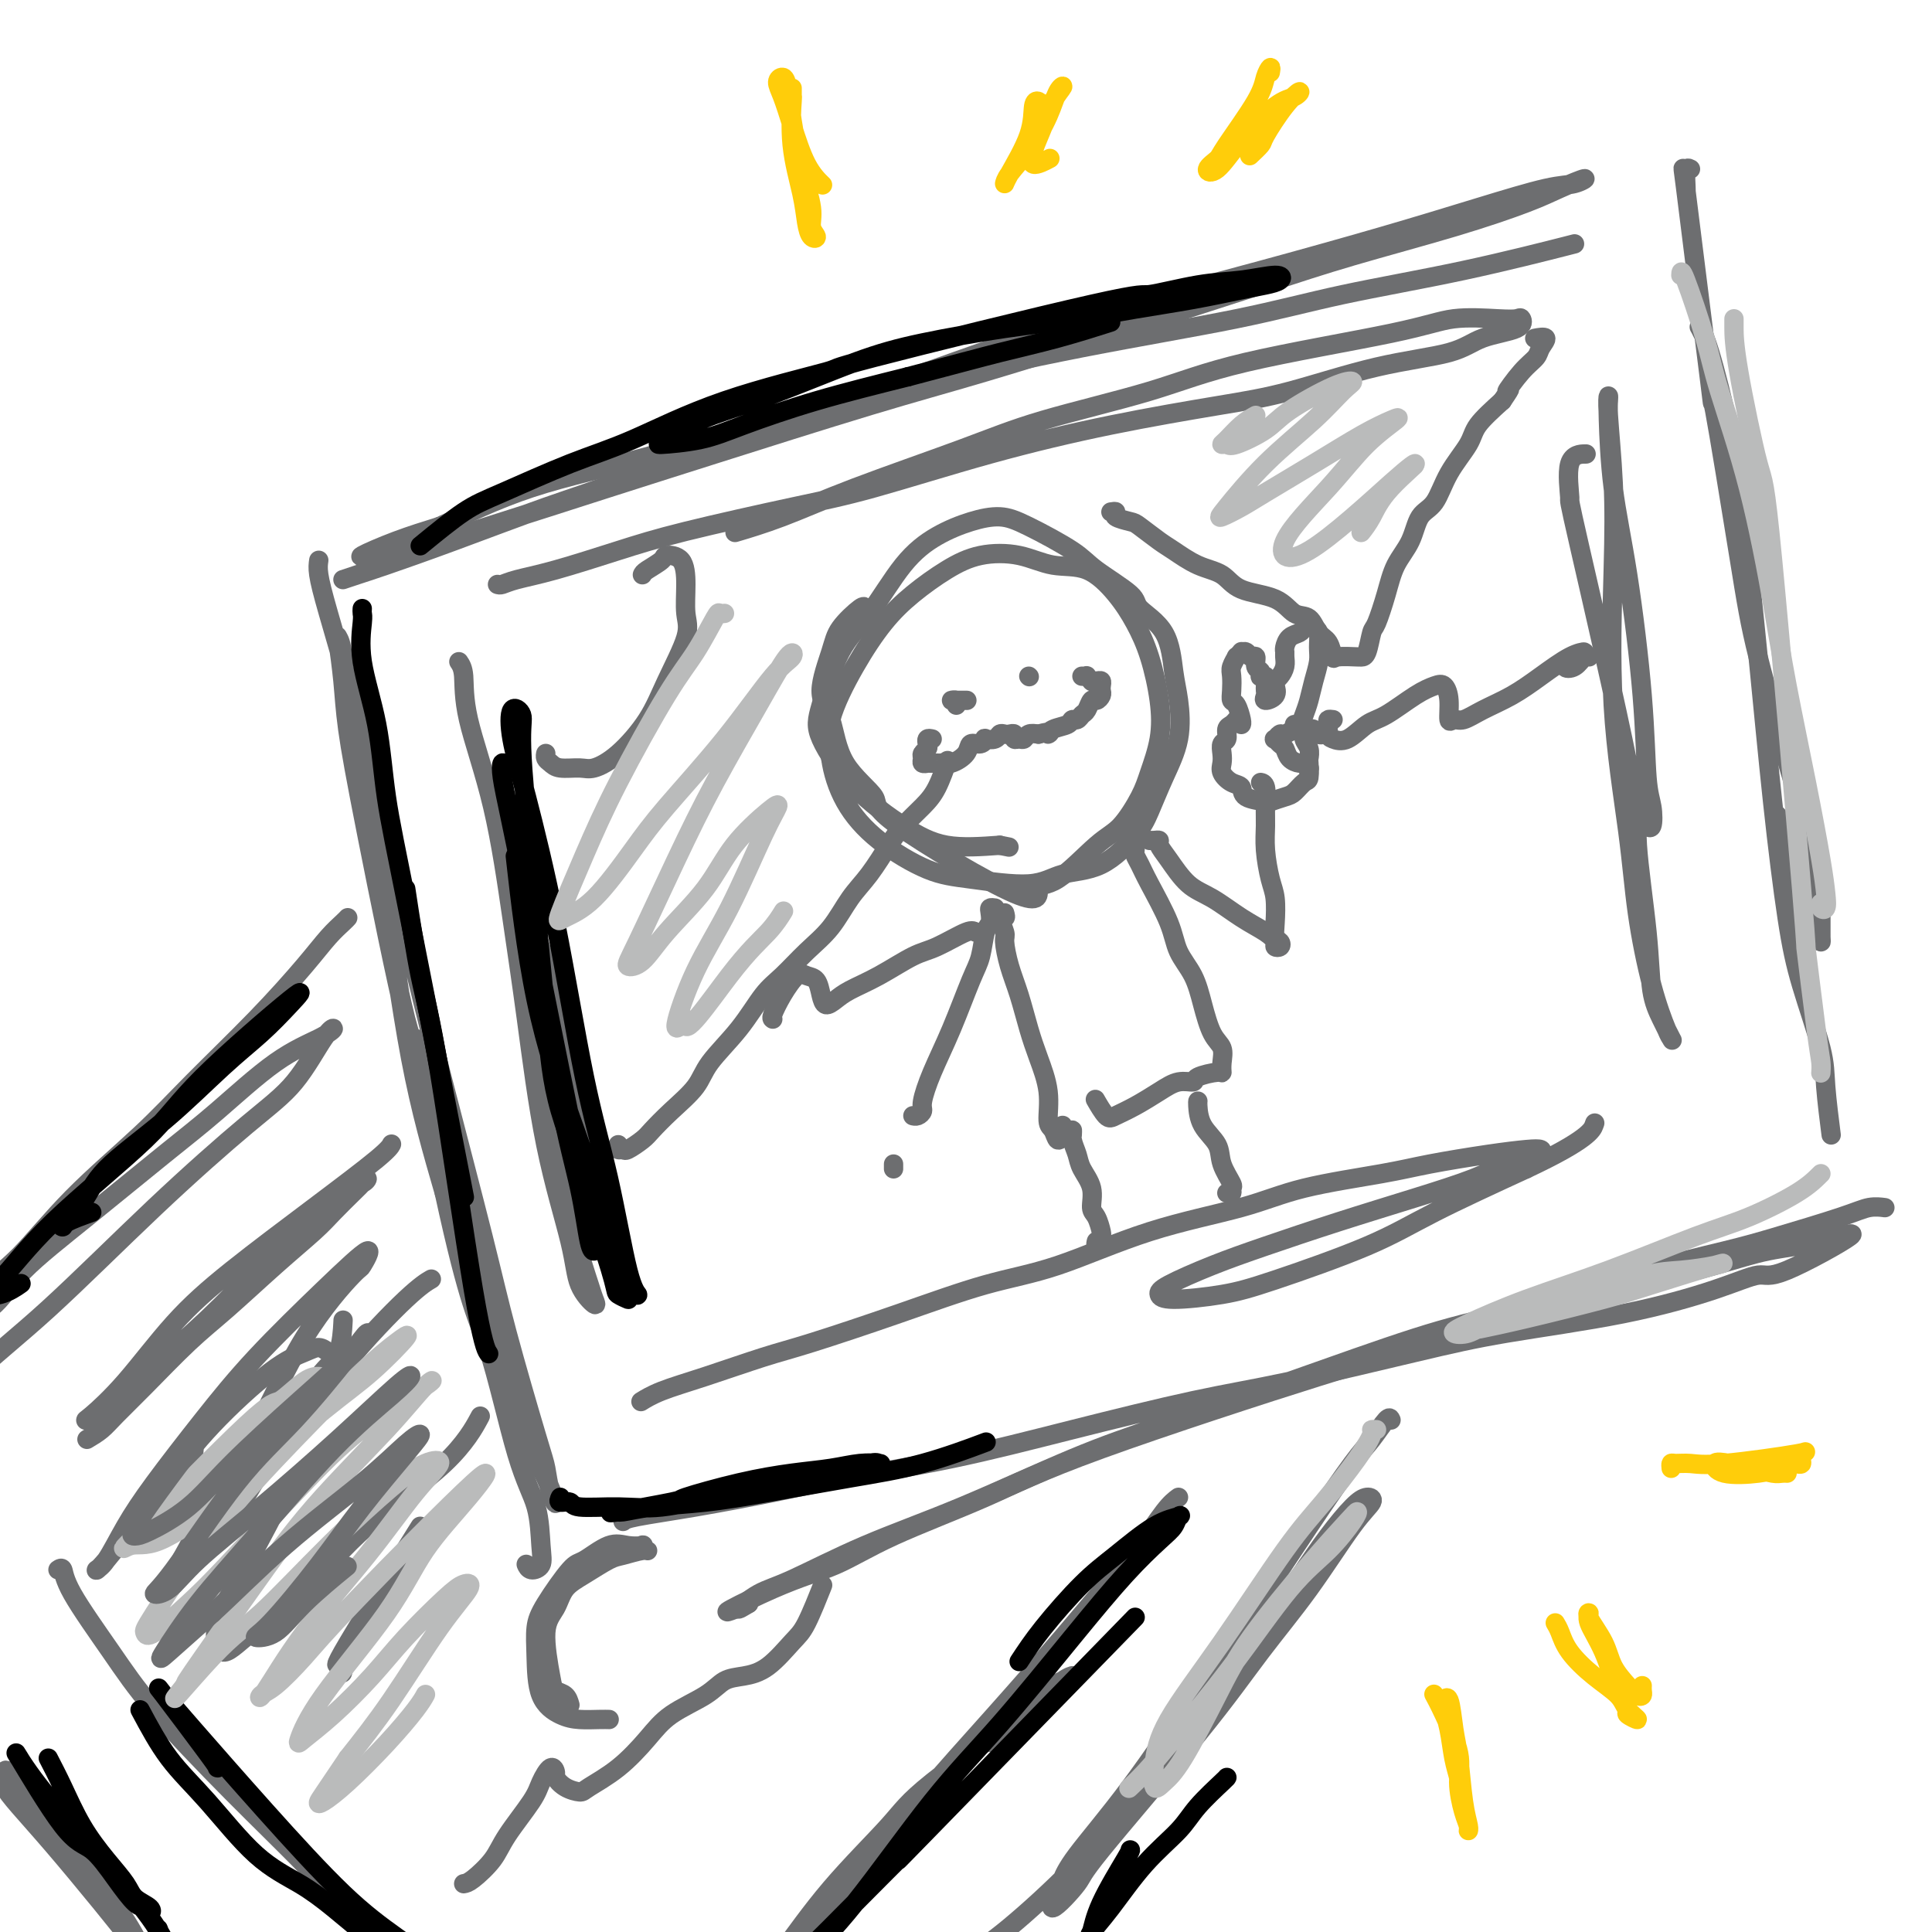<svg viewBox='0 0 400 400' version='1.1' xmlns='http://www.w3.org/2000/svg' xmlns:xlink='http://www.w3.org/1999/xlink'><g fill='none' stroke='#6D6E70' stroke-width='4' stroke-linecap='round' stroke-linejoin='round'><path d='M66,116c-0.111,0.752 -0.221,1.505 0,3c0.221,1.495 0.775,3.734 2,8c1.225,4.266 3.122,10.561 5,18c1.878,7.439 3.739,16.023 6,26c2.261,9.977 4.924,21.348 7,30c2.076,8.652 3.565,14.584 6,24c2.435,9.416 5.818,22.314 8,31c2.182,8.686 3.165,13.159 5,20c1.835,6.841 4.523,16.050 6,21c1.477,4.950 1.741,5.641 2,7c0.259,1.359 0.511,3.386 1,5c0.489,1.614 1.216,2.814 1,2c-0.216,-0.814 -1.375,-3.641 -2,-5c-0.625,-1.359 -0.717,-1.251 -1,-2c-0.283,-0.749 -0.758,-2.357 -2,-6c-1.242,-3.643 -3.251,-9.323 -5,-14c-1.749,-4.677 -3.240,-8.352 -5,-14c-1.760,-5.648 -3.790,-13.269 -6,-21c-2.210,-7.731 -4.599,-15.573 -6,-22c-1.401,-6.427 -1.814,-11.440 -2,-12c-0.186,-0.560 -0.144,3.331 -2,-4c-1.856,-7.331 -5.608,-25.885 -8,-38c-2.392,-12.115 -3.422,-17.791 -4,-22c-0.578,-4.209 -0.702,-6.949 -1,-10c-0.298,-3.051 -0.769,-6.411 -1,-8c-0.231,-1.589 -0.220,-1.407 0,-1c0.220,0.407 0.650,1.040 1,4c0.350,2.960 0.620,8.247 2,16c1.380,7.753 3.872,17.972 6,30c2.128,12.028 3.894,25.865 6,37c2.106,11.135 4.553,19.567 7,28'/><path d='M92,247c5.139,23.697 6.986,25.939 9,32c2.014,6.061 4.193,15.940 6,22c1.807,6.060 3.241,8.299 4,11c0.759,2.701 0.844,5.862 1,8c0.156,2.138 0.382,3.254 0,4c-0.382,0.746 -1.372,1.124 -2,1c-0.628,-0.124 -0.894,-0.750 -1,-1c-0.106,-0.250 -0.053,-0.125 0,0'/><path d='M71,120c0.885,-0.300 1.769,-0.599 3,-1c1.231,-0.401 2.807,-0.903 6,-2c3.193,-1.097 8.002,-2.787 14,-5c5.998,-2.213 13.187,-4.947 19,-7c5.813,-2.053 10.252,-3.423 17,-6c6.748,-2.577 15.805,-6.360 26,-10c10.195,-3.640 21.526,-7.137 30,-10c8.474,-2.863 14.090,-5.094 23,-8c8.910,-2.906 21.113,-6.488 30,-9c8.887,-2.512 14.456,-3.954 22,-6c7.544,-2.046 17.062,-4.697 25,-7c7.938,-2.303 14.294,-4.258 20,-6c5.706,-1.742 10.760,-3.272 14,-4c3.240,-0.728 4.665,-0.654 6,-1c1.335,-0.346 2.580,-1.111 2,-1c-0.580,0.111 -2.985,1.099 -5,2c-2.015,0.901 -3.639,1.714 -7,3c-3.361,1.286 -8.459,3.046 -15,5c-6.541,1.954 -14.525,4.103 -21,6c-6.475,1.897 -11.442,3.542 -19,6c-7.558,2.458 -17.707,5.728 -28,9c-10.293,3.272 -20.731,6.544 -29,9c-8.269,2.456 -14.370,4.094 -24,7c-9.630,2.906 -22.788,7.079 -32,10c-9.212,2.921 -14.477,4.589 -22,7c-7.523,2.411 -17.303,5.565 -25,8c-7.697,2.435 -13.311,4.150 -17,5c-3.689,0.850 -5.453,0.836 -7,1c-1.547,0.164 -2.878,0.506 -2,0c0.878,-0.506 3.965,-1.859 7,-3c3.035,-1.141 6.017,-2.071 9,-3'/><path d='M91,109c5.300,-2.442 11.551,-5.548 19,-8c7.449,-2.452 16.098,-4.251 26,-7c9.902,-2.749 21.058,-6.447 30,-9c8.942,-2.553 15.670,-3.962 25,-6c9.330,-2.038 21.263,-4.704 33,-7c11.737,-2.296 23.278,-4.220 32,-6c8.722,-1.780 14.627,-3.415 22,-5c7.373,-1.585 16.216,-3.119 25,-5c8.784,-1.881 17.510,-4.109 21,-5c3.490,-0.891 1.745,-0.446 0,0'/><path d='M350,35c-0.464,-0.244 -0.927,-0.489 -1,1c-0.073,1.489 0.246,4.711 0,3c-0.246,-1.711 -1.055,-8.353 0,0c1.055,8.353 3.975,31.703 5,40c1.025,8.297 0.155,1.542 1,6c0.845,4.458 3.403,20.130 5,30c1.597,9.870 2.232,13.937 4,21c1.768,7.063 4.670,17.122 7,25c2.330,7.878 4.087,13.574 5,18c0.913,4.426 0.983,7.583 1,10c0.017,2.417 -0.020,4.096 0,5c0.020,0.904 0.096,1.033 0,1c-0.096,-0.033 -0.366,-0.230 -1,-2c-0.634,-1.770 -1.634,-5.114 -3,-9c-1.366,-3.886 -3.099,-8.316 -4,-11c-0.901,-2.684 -0.972,-3.624 -1,-4c-0.028,-0.376 -0.014,-0.188 0,0'/><path d='M353,70c-0.389,-0.795 -0.779,-1.590 -1,-2c-0.221,-0.410 -0.275,-0.436 0,0c0.275,0.436 0.877,1.335 2,5c1.123,3.665 2.765,10.097 4,16c1.235,5.903 2.061,11.278 3,19c0.939,7.722 1.989,17.789 3,28c1.011,10.211 1.983,20.564 3,30c1.017,9.436 2.080,17.956 3,24c0.920,6.044 1.697,9.614 3,14c1.303,4.386 3.133,9.588 4,13c0.867,3.412 0.772,5.034 1,8c0.228,2.966 0.779,7.276 1,9c0.221,1.724 0.110,0.862 0,0'/><path d='M129,315c0.309,-0.269 0.618,-0.538 3,-1c2.382,-0.462 6.836,-1.118 12,-2c5.164,-0.882 11.039,-1.990 16,-3c4.961,-1.010 9.010,-1.923 15,-3c5.990,-1.077 13.923,-2.318 22,-4c8.077,-1.682 16.299,-3.804 25,-6c8.701,-2.196 17.882,-4.466 25,-6c7.118,-1.534 12.172,-2.332 20,-4c7.828,-1.668 18.429,-4.207 26,-6c7.571,-1.793 12.110,-2.841 19,-4c6.890,-1.159 16.130,-2.429 24,-4c7.870,-1.571 14.371,-3.445 19,-5c4.629,-1.555 7.385,-2.793 9,-3c1.615,-0.207 2.088,0.617 6,-1c3.912,-1.617 11.263,-5.676 13,-7c1.737,-1.324 -2.139,0.088 -6,1c-3.861,0.912 -7.708,1.324 -11,2c-3.292,0.676 -6.028,1.615 -11,3c-4.972,1.385 -12.178,3.216 -20,5c-7.822,1.784 -16.259,3.522 -23,5c-6.741,1.478 -11.784,2.697 -19,5c-7.216,2.303 -16.603,5.691 -26,9c-9.397,3.309 -18.802,6.539 -26,9c-7.198,2.461 -12.188,4.152 -19,7c-6.812,2.848 -15.446,6.852 -23,10c-7.554,3.148 -14.030,5.440 -20,8c-5.970,2.560 -11.435,5.387 -15,7c-3.565,1.613 -5.229,2.011 -7,3c-1.771,0.989 -3.649,2.568 -4,3c-0.351,0.432 0.824,-0.284 2,-1'/><path d='M155,332c-9.894,4.195 -1.130,-0.317 5,-3c6.130,-2.683 9.625,-3.535 13,-5c3.375,-1.465 6.629,-3.541 12,-6c5.371,-2.459 12.858,-5.301 19,-8c6.142,-2.699 10.940,-5.254 24,-10c13.060,-4.746 34.384,-11.682 45,-15c10.616,-3.318 10.525,-3.017 13,-4c2.475,-0.983 7.515,-3.248 13,-5c5.485,-1.752 11.415,-2.990 18,-5c6.585,-2.010 13.825,-4.791 21,-7c7.175,-2.209 14.284,-3.846 19,-5c4.716,-1.154 7.040,-1.826 11,-3c3.960,-1.174 9.556,-2.851 13,-4c3.444,-1.149 4.735,-1.771 6,-2c1.265,-0.229 2.504,-0.065 3,0c0.496,0.065 0.248,0.033 0,0'/><path d='M72,190c-0.177,0.199 -0.354,0.398 -1,1c-0.646,0.602 -1.761,1.607 -3,3c-1.239,1.393 -2.603,3.175 -5,6c-2.397,2.825 -5.829,6.694 -10,11c-4.171,4.306 -9.083,9.048 -13,13c-3.917,3.952 -6.839,7.113 -11,11c-4.161,3.887 -9.560,8.499 -14,13c-4.440,4.501 -7.920,8.891 -11,12c-3.080,3.109 -5.759,4.938 -8,7c-2.241,2.062 -4.045,4.356 -5,6c-0.955,1.644 -1.062,2.638 -1,3c0.062,0.362 0.292,0.090 2,-1c1.708,-1.090 4.895,-2.999 7,-5c2.105,-2.001 3.130,-4.092 6,-7c2.870,-2.908 7.587,-6.631 13,-11c5.413,-4.369 11.522,-9.385 16,-13c4.478,-3.615 7.326,-5.830 11,-9c3.674,-3.170 8.173,-7.294 12,-10c3.827,-2.706 6.981,-3.993 9,-5c2.019,-1.007 2.902,-1.734 3,-2c0.098,-0.266 -0.589,-0.070 -2,2c-1.411,2.070 -3.545,6.016 -6,9c-2.455,2.984 -5.229,5.008 -10,9c-4.771,3.992 -11.537,9.952 -19,17c-7.463,7.048 -15.621,15.185 -22,21c-6.379,5.815 -10.977,9.310 -17,15c-6.023,5.690 -13.470,13.577 -20,21c-6.530,7.423 -12.143,14.383 -15,18c-2.857,3.617 -2.959,3.891 -3,4c-0.041,0.109 -0.020,0.055 0,0'/><path d='M288,294c-0.153,-0.375 -0.305,-0.749 -1,0c-0.695,0.749 -1.932,2.622 -3,4c-1.068,1.378 -1.967,2.263 -4,5c-2.033,2.737 -5.199,7.327 -9,13c-3.801,5.673 -8.237,12.431 -12,18c-3.763,5.569 -6.852,9.950 -11,16c-4.148,6.050 -9.355,13.770 -14,20c-4.645,6.230 -8.729,10.969 -11,14c-2.271,3.031 -2.730,4.355 -3,5c-0.270,0.645 -0.351,0.612 -1,2c-0.649,1.388 -1.864,4.197 -1,4c0.864,-0.197 3.809,-3.399 5,-5c1.191,-1.601 0.629,-1.600 5,-7c4.371,-5.400 13.677,-16.199 20,-24c6.323,-7.801 9.664,-12.603 13,-17c3.336,-4.397 6.666,-8.391 10,-13c3.334,-4.609 6.672,-9.835 9,-13c2.328,-3.165 3.645,-4.269 4,-5c0.355,-0.731 -0.253,-1.088 -1,-1c-0.747,0.088 -1.635,0.620 -3,2c-1.365,1.380 -3.208,3.608 -5,6c-1.792,2.392 -3.534,4.946 -7,10c-3.466,5.054 -8.657,12.606 -15,21c-6.343,8.394 -13.840,17.630 -19,24c-5.160,6.370 -7.985,9.875 -12,14c-4.015,4.125 -9.219,8.871 -13,12c-3.781,3.129 -6.137,4.643 -9,7c-2.863,2.357 -6.232,5.558 -8,7c-1.768,1.442 -1.934,1.126 -2,1c-0.066,-0.126 -0.033,-0.063 0,0'/><path d='M244,310c-0.787,0.578 -1.573,1.155 -3,3c-1.427,1.845 -3.493,4.956 -5,7c-1.507,2.044 -2.453,3.021 -5,6c-2.547,2.979 -6.694,7.961 -11,13c-4.306,5.039 -8.771,10.137 -14,16c-5.229,5.863 -11.223,12.493 -15,17c-3.777,4.507 -5.339,6.891 -9,11c-3.661,4.109 -9.421,9.944 -13,14c-3.579,4.056 -4.975,6.332 -7,9c-2.025,2.668 -4.677,5.729 -6,7c-1.323,1.271 -1.316,0.753 -1,0c0.316,-0.753 0.940,-1.742 2,-3c1.060,-1.258 2.556,-2.787 5,-6c2.444,-3.213 5.836,-8.111 10,-13c4.164,-4.889 9.098,-9.770 12,-13c2.902,-3.230 3.771,-4.807 9,-9c5.229,-4.193 14.819,-11.000 20,-15c5.181,-4.000 5.955,-5.193 7,-6c1.045,-0.807 2.363,-1.227 2,-1c-0.363,0.227 -2.407,1.102 -4,2c-1.593,0.898 -2.737,1.819 -5,4c-2.263,2.181 -5.647,5.623 -7,7c-1.353,1.377 -0.677,0.688 0,0'/><path d='M26,391c0.000,0.417 0.000,0.833 0,1c0.000,0.167 0.000,0.083 0,0'/><path d='M26,391c0.090,0.001 0.179,0.002 0,0c-0.179,-0.002 -0.628,-0.007 -1,0c-0.372,0.007 -0.668,0.026 -1,0c-0.332,-0.026 -0.700,-0.096 -1,0c-0.300,0.096 -0.532,0.360 -1,0c-0.468,-0.360 -1.172,-1.342 -2,-2c-0.828,-0.658 -1.779,-0.992 -3,-2c-1.221,-1.008 -2.711,-2.689 -4,-4c-1.289,-1.311 -2.377,-2.251 -4,-4c-1.623,-1.749 -3.779,-4.309 -5,-6c-1.221,-1.691 -1.505,-2.515 -2,-3c-0.495,-0.485 -1.199,-0.630 -1,0c0.199,0.630 1.302,2.035 3,4c1.698,1.965 3.990,4.491 7,8c3.010,3.509 6.739,8.001 10,12c3.261,3.999 6.056,7.506 8,10c1.944,2.494 3.039,3.977 4,5c0.961,1.023 1.787,1.588 2,2c0.213,0.412 -0.189,0.671 -1,0c-0.811,-0.671 -2.031,-2.273 -3,-4c-0.969,-1.727 -1.685,-3.578 -3,-6c-1.315,-2.422 -3.228,-5.416 -6,-9c-2.772,-3.584 -6.403,-7.759 -9,-11c-2.597,-3.241 -4.160,-5.549 -6,-8c-1.840,-2.451 -3.957,-5.044 -5,-6c-1.043,-0.956 -1.012,-0.273 -1,0c0.012,0.273 0.006,0.137 0,0'/><path d='M95,137c0.434,0.641 0.867,1.283 1,3c0.133,1.717 -0.035,4.511 1,9c1.035,4.489 3.272,10.673 5,18c1.728,7.327 2.947,15.796 4,23c1.053,7.204 1.939,13.144 3,21c1.061,7.856 2.295,17.629 4,26c1.705,8.371 3.881,15.338 5,20c1.119,4.662 1.181,7.017 2,9c0.819,1.983 2.395,3.594 3,4c0.605,0.406 0.240,-0.394 0,-1c-0.240,-0.606 -0.354,-1.020 -1,-3c-0.646,-1.980 -1.822,-5.528 -3,-10c-1.178,-4.472 -2.357,-9.869 -4,-17c-1.643,-7.131 -3.749,-15.997 -5,-23c-1.251,-7.003 -1.647,-12.142 -2,-18c-0.353,-5.858 -0.663,-12.434 -1,-16c-0.337,-3.566 -0.703,-4.121 0,-3c0.703,1.121 2.473,3.918 3,6c0.527,2.082 -0.188,3.449 1,8c1.188,4.551 4.280,12.284 7,25c2.720,12.716 5.069,30.413 6,37c0.931,6.587 0.446,2.065 1,1c0.554,-1.065 2.149,1.329 3,3c0.851,1.671 0.957,2.620 1,3c0.043,0.380 0.021,0.190 0,0'/><path d='M133,290c-0.264,0.164 -0.528,0.328 0,0c0.528,-0.328 1.847,-1.149 4,-2c2.153,-0.851 5.140,-1.733 9,-3c3.860,-1.267 8.592,-2.919 12,-4c3.408,-1.081 5.493,-1.590 10,-3c4.507,-1.410 11.437,-3.720 18,-6c6.563,-2.280 12.759,-4.528 18,-6c5.241,-1.472 9.527,-2.166 15,-4c5.473,-1.834 12.134,-4.809 19,-7c6.866,-2.191 13.937,-3.599 19,-5c5.063,-1.401 8.119,-2.796 13,-4c4.881,-1.204 11.588,-2.218 16,-3c4.412,-0.782 6.528,-1.331 10,-2c3.472,-0.669 8.300,-1.456 12,-2c3.700,-0.544 6.274,-0.845 8,-1c1.726,-0.155 2.606,-0.164 3,0c0.394,0.164 0.304,0.500 -1,1c-1.304,0.500 -3.822,1.165 -6,2c-2.178,0.835 -4.017,1.839 -7,3c-2.983,1.161 -7.111,2.478 -12,4c-4.889,1.522 -10.540,3.247 -16,5c-5.460,1.753 -10.728,3.532 -15,5c-4.272,1.468 -7.548,2.626 -11,4c-3.452,1.374 -7.079,2.965 -9,4c-1.921,1.035 -2.135,1.514 -2,2c0.135,0.486 0.619,0.980 3,1c2.381,0.020 6.657,-0.434 10,-1c3.343,-0.566 5.752,-1.245 11,-3c5.248,-1.755 13.336,-4.588 19,-7c5.664,-2.412 8.904,-4.403 14,-7c5.096,-2.597 12.048,-5.798 19,-9'/><path d='M316,242c12.911,-6.044 13.689,-8.156 14,-9c0.311,-0.844 0.156,-0.422 0,0'/><path d='M328,94c0.344,-0.005 0.689,-0.010 0,0c-0.689,0.010 -2.411,0.034 -3,2c-0.589,1.966 -0.046,5.872 0,7c0.046,1.128 -0.406,-0.524 2,10c2.406,10.524 7.669,33.223 10,45c2.331,11.777 1.728,12.631 2,17c0.272,4.369 1.418,12.253 2,18c0.582,5.747 0.599,9.356 1,12c0.401,2.644 1.185,4.322 2,6c0.815,1.678 1.662,3.355 2,4c0.338,0.645 0.167,0.259 0,0c-0.167,-0.259 -0.329,-0.391 -1,-2c-0.671,-1.609 -1.851,-4.696 -3,-9c-1.149,-4.304 -2.268,-9.827 -3,-15c-0.732,-5.173 -1.075,-9.998 -2,-17c-0.925,-7.002 -2.430,-16.182 -3,-26c-0.570,-9.818 -0.205,-20.274 0,-28c0.205,-7.726 0.251,-12.721 0,-18c-0.251,-5.279 -0.798,-10.842 -1,-14c-0.202,-3.158 -0.060,-3.911 0,-4c0.060,-0.089 0.037,0.484 0,1c-0.037,0.516 -0.088,0.973 0,4c0.088,3.027 0.314,8.622 1,14c0.686,5.378 1.831,10.538 3,18c1.169,7.462 2.362,17.225 3,25c0.638,7.775 0.721,13.561 1,17c0.279,3.439 0.755,4.530 1,6c0.245,1.470 0.258,3.319 0,4c-0.258,0.681 -0.788,0.195 -1,0c-0.212,-0.195 -0.106,-0.097 0,0'/><path d='M103,121c0.239,0.079 0.479,0.158 1,0c0.521,-0.158 1.324,-0.552 3,-1c1.676,-0.448 4.227,-0.949 8,-2c3.773,-1.051 8.769,-2.653 13,-4c4.231,-1.347 7.698,-2.439 14,-4c6.302,-1.561 15.440,-3.591 22,-5c6.560,-1.409 10.541,-2.199 17,-4c6.459,-1.801 15.395,-4.615 24,-7c8.605,-2.385 16.878,-4.343 25,-6c8.122,-1.657 16.094,-3.014 22,-4c5.906,-0.986 9.748,-1.601 15,-3c5.252,-1.399 11.916,-3.584 18,-5c6.084,-1.416 11.590,-2.064 15,-3c3.410,-0.936 4.724,-2.159 7,-3c2.276,-0.841 5.514,-1.299 7,-2c1.486,-0.701 1.220,-1.645 1,-2c-0.220,-0.355 -0.394,-0.119 -1,0c-0.606,0.119 -1.642,0.123 -4,0c-2.358,-0.123 -6.036,-0.372 -9,0c-2.964,0.372 -5.213,1.366 -13,3c-7.787,1.634 -21.112,3.909 -30,6c-8.888,2.091 -13.338,3.998 -20,6c-6.662,2.002 -15.534,4.099 -22,6c-6.466,1.901 -10.525,3.606 -17,6c-6.475,2.394 -15.364,5.477 -22,8c-6.636,2.523 -11.017,4.487 -15,6c-3.983,1.513 -7.566,2.575 -9,3c-1.434,0.425 -0.717,0.212 0,0'/><path d='M179,126c-0.010,-0.357 -0.021,-0.715 -1,0c-0.979,0.715 -2.927,2.502 -4,4c-1.073,1.498 -1.273,2.705 -2,5c-0.727,2.295 -1.982,5.677 -2,8c-0.018,2.323 1.202,3.587 2,6c0.798,2.413 1.175,5.977 3,9c1.825,3.023 5.100,5.506 6,7c0.900,1.494 -0.574,1.998 5,6c5.574,4.002 18.195,11.501 24,14c5.805,2.499 4.795,-0.001 5,-1c0.205,-0.999 1.626,-0.498 4,-2c2.374,-1.502 5.701,-5.008 8,-7c2.299,-1.992 3.570,-2.472 5,-4c1.430,-1.528 3.019,-4.104 4,-6c0.981,-1.896 1.354,-3.111 2,-5c0.646,-1.889 1.564,-4.454 2,-7c0.436,-2.546 0.391,-5.075 0,-8c-0.391,-2.925 -1.127,-6.246 -2,-9c-0.873,-2.754 -1.882,-4.941 -3,-7c-1.118,-2.059 -2.345,-3.990 -4,-6c-1.655,-2.010 -3.739,-4.100 -6,-5c-2.261,-0.900 -4.701,-0.608 -7,-1c-2.299,-0.392 -4.458,-1.466 -7,-2c-2.542,-0.534 -5.465,-0.529 -8,0c-2.535,0.529 -4.680,1.581 -7,3c-2.320,1.419 -4.815,3.206 -7,5c-2.185,1.794 -4.060,3.594 -6,6c-1.940,2.406 -3.945,5.417 -6,9c-2.055,3.583 -4.158,7.738 -5,11c-0.842,3.262 -0.421,5.631 0,8'/><path d='M172,157c0.390,2.881 1.366,6.084 3,9c1.634,2.916 3.925,5.545 7,8c3.075,2.455 6.935,4.736 10,6c3.065,1.264 5.335,1.511 9,2c3.665,0.489 8.725,1.221 12,1c3.275,-0.221 4.767,-1.396 7,-2c2.233,-0.604 5.208,-0.636 8,-2c2.792,-1.364 5.400,-4.058 7,-6c1.600,-1.942 2.191,-3.131 3,-5c0.809,-1.869 1.836,-4.418 3,-7c1.164,-2.582 2.465,-5.199 3,-8c0.535,-2.801 0.304,-5.787 0,-8c-0.304,-2.213 -0.679,-3.653 -1,-6c-0.321,-2.347 -0.587,-5.603 -2,-8c-1.413,-2.397 -3.973,-3.937 -5,-5c-1.027,-1.063 -0.520,-1.648 -2,-3c-1.480,-1.352 -4.946,-3.471 -7,-5c-2.054,-1.529 -2.697,-2.469 -5,-4c-2.303,-1.531 -6.266,-3.654 -9,-5c-2.734,-1.346 -4.239,-1.915 -6,-2c-1.761,-0.085 -3.779,0.316 -6,1c-2.221,0.684 -4.643,1.652 -7,3c-2.357,1.348 -4.647,3.076 -7,6c-2.353,2.924 -4.770,7.045 -7,10c-2.230,2.955 -4.273,4.744 -6,8c-1.727,3.256 -3.139,7.980 -4,11c-0.861,3.020 -1.173,4.337 0,7c1.173,2.663 3.830,6.673 7,10c3.170,3.327 6.854,5.973 10,8c3.146,2.027 5.756,3.436 9,4c3.244,0.564 7.122,0.282 11,0'/><path d='M207,175c3.333,0.667 1.667,0.333 0,0'/><path d='M198,146c0.128,-0.423 0.255,-0.845 0,-1c-0.255,-0.155 -0.893,-0.041 -1,0c-0.107,0.041 0.317,0.011 1,0c0.683,-0.011 1.624,-0.003 2,0c0.376,0.003 0.188,0.002 0,0'/><path d='M213,140c0.000,0.000 0.100,0.100 0.1,0.1'/><path d='M193,153c-0.414,-0.089 -0.829,-0.179 -1,0c-0.171,0.179 -0.100,0.626 0,1c0.100,0.374 0.227,0.675 0,1c-0.227,0.325 -0.808,0.676 -1,1c-0.192,0.324 0.004,0.623 0,1c-0.004,0.377 -0.209,0.833 0,1c0.209,0.167 0.831,0.045 1,0c0.169,-0.045 -0.114,-0.012 0,0c0.114,0.012 0.624,0.005 1,0c0.376,-0.005 0.619,-0.007 1,0c0.381,0.007 0.899,0.022 1,0c0.101,-0.022 -0.215,-0.082 0,0c0.215,0.082 0.962,0.305 2,0c1.038,-0.305 2.367,-1.140 3,-2c0.633,-0.860 0.569,-1.746 1,-2c0.431,-0.254 1.358,0.124 2,0c0.642,-0.124 0.998,-0.751 1,-1c0.002,-0.249 -0.351,-0.119 0,0c0.351,0.119 1.404,0.227 2,0c0.596,-0.227 0.733,-0.789 1,-1c0.267,-0.211 0.663,-0.071 1,0c0.337,0.071 0.615,0.073 1,0c0.385,-0.073 0.876,-0.219 1,0c0.124,0.219 -0.119,0.805 0,1c0.119,0.195 0.599,0.001 1,0c0.401,-0.001 0.723,0.192 1,0c0.277,-0.192 0.508,-0.769 1,-1c0.492,-0.231 1.246,-0.115 2,0'/><path d='M215,152c3.222,-0.879 2.278,-0.077 2,0c-0.278,0.077 0.111,-0.571 1,-1c0.889,-0.429 2.280,-0.638 3,-1c0.720,-0.362 0.770,-0.875 1,-1c0.230,-0.125 0.639,0.139 1,0c0.361,-0.139 0.675,-0.681 1,-1c0.325,-0.319 0.662,-0.414 1,-1c0.338,-0.586 0.679,-1.662 1,-2c0.321,-0.338 0.623,0.063 1,0c0.377,-0.063 0.830,-0.591 1,-1c0.170,-0.409 0.055,-0.698 0,-1c-0.055,-0.302 -0.052,-0.616 0,-1c0.052,-0.384 0.154,-0.839 0,-1c-0.154,-0.161 -0.562,-0.029 -1,0c-0.438,0.029 -0.906,-0.045 -1,0c-0.094,0.045 0.185,0.208 0,0c-0.185,-0.208 -0.833,-0.788 -1,-1c-0.167,-0.212 0.147,-0.057 0,0c-0.147,0.057 -0.756,0.016 -1,0c-0.244,-0.016 -0.122,-0.008 0,0'/><path d='M208,189c0.145,0.506 0.290,1.011 0,1c-0.290,-0.011 -1.014,-0.540 -1,0c0.014,0.540 0.766,2.149 1,3c0.234,0.851 -0.051,0.945 0,2c0.051,1.055 0.438,3.070 1,5c0.562,1.930 1.298,3.774 2,6c0.702,2.226 1.368,4.833 2,7c0.632,2.167 1.230,3.896 2,6c0.770,2.104 1.713,4.585 2,7c0.287,2.415 -0.081,4.763 0,6c0.081,1.237 0.610,1.361 1,2c0.390,0.639 0.640,1.793 1,2c0.360,0.207 0.828,-0.532 1,-1c0.172,-0.468 0.046,-0.664 0,-1c-0.046,-0.336 -0.013,-0.810 0,-1c0.013,-0.190 0.007,-0.095 0,0'/><path d='M235,175c-0.006,-0.094 -0.012,-0.189 0,0c0.012,0.189 0.041,0.660 0,1c-0.041,0.340 -0.153,0.547 0,1c0.153,0.453 0.573,1.151 1,2c0.427,0.849 0.863,1.849 2,4c1.137,2.151 2.976,5.455 4,8c1.024,2.545 1.235,4.333 2,6c0.765,1.667 2.086,3.212 3,5c0.914,1.788 1.422,3.818 2,6c0.578,2.182 1.227,4.517 2,6c0.773,1.483 1.671,2.113 2,3c0.329,0.887 0.090,2.032 0,3c-0.090,0.968 -0.033,1.761 0,2c0.033,0.239 0.040,-0.074 -1,0c-1.040,0.074 -3.127,0.537 -4,1c-0.873,0.463 -0.531,0.926 -1,1c-0.469,0.074 -1.749,-0.240 -3,0c-1.251,0.240 -2.472,1.034 -4,2c-1.528,0.966 -3.362,2.104 -5,3c-1.638,0.896 -3.078,1.549 -4,2c-0.922,0.451 -1.325,0.698 -2,0c-0.675,-0.698 -1.621,-2.342 -2,-3c-0.379,-0.658 -0.189,-0.329 0,0'/><path d='M238,174c0.300,0.016 0.599,0.031 1,0c0.401,-0.031 0.902,-0.109 1,0c0.098,0.109 -0.208,0.406 0,1c0.208,0.594 0.930,1.485 2,3c1.070,1.515 2.487,3.652 4,5c1.513,1.348 3.122,1.906 5,3c1.878,1.094 4.023,2.725 6,4c1.977,1.275 3.785,2.195 5,3c1.215,0.805 1.839,1.496 2,2c0.161,0.504 -0.139,0.822 0,1c0.139,0.178 0.717,0.217 1,0c0.283,-0.217 0.269,-0.692 0,-1c-0.269,-0.308 -0.794,-0.451 -1,-1c-0.206,-0.549 -0.094,-1.504 0,-3c0.094,-1.496 0.168,-3.533 0,-5c-0.168,-1.467 -0.580,-2.365 -1,-4c-0.420,-1.635 -0.848,-4.007 -1,-6c-0.152,-1.993 -0.027,-3.606 0,-5c0.027,-1.394 -0.044,-2.570 0,-4c0.044,-1.430 0.204,-3.116 0,-4c-0.204,-0.884 -0.773,-0.967 -1,-1c-0.227,-0.033 -0.114,-0.017 0,0'/><path d='M256,149c0.081,-0.098 0.161,-0.196 0,0c-0.161,0.196 -0.565,0.685 -1,1c-0.435,0.315 -0.901,0.454 -1,1c-0.099,0.546 0.168,1.497 0,2c-0.168,0.503 -0.772,0.559 -1,1c-0.228,0.441 -0.082,1.269 0,2c0.082,0.731 0.099,1.365 0,2c-0.099,0.635 -0.313,1.270 0,2c0.313,0.730 1.153,1.556 2,2c0.847,0.444 1.701,0.508 2,1c0.299,0.492 0.044,1.412 1,2c0.956,0.588 3.124,0.844 4,1c0.876,0.156 0.459,0.213 1,0c0.541,-0.213 2.040,-0.695 3,-1c0.960,-0.305 1.381,-0.434 2,-1c0.619,-0.566 1.435,-1.569 2,-2c0.565,-0.431 0.879,-0.289 1,-1c0.121,-0.711 0.047,-2.274 0,-3c-0.047,-0.726 -0.069,-0.615 0,-1c0.069,-0.385 0.228,-1.266 0,-2c-0.228,-0.734 -0.845,-1.320 -1,-2c-0.155,-0.680 0.151,-1.452 0,-2c-0.151,-0.548 -0.757,-0.871 -1,-1c-0.243,-0.129 -0.121,-0.065 0,0'/><path d='M262,142c-0.016,0.344 -0.032,0.688 0,1c0.032,0.312 0.113,0.592 0,1c-0.113,0.408 -0.420,0.944 0,1c0.420,0.056 1.566,-0.369 2,-1c0.434,-0.631 0.155,-1.468 0,-2c-0.155,-0.532 -0.185,-0.759 0,-1c0.185,-0.241 0.585,-0.497 1,-1c0.415,-0.503 0.845,-1.252 1,-2c0.155,-0.748 0.034,-1.496 0,-2c-0.034,-0.504 0.018,-0.765 0,-1c-0.018,-0.235 -0.106,-0.445 0,-1c0.106,-0.555 0.406,-1.456 1,-2c0.594,-0.544 1.482,-0.731 2,-1c0.518,-0.269 0.664,-0.621 1,-1c0.336,-0.379 0.860,-0.786 1,-1c0.140,-0.214 -0.105,-0.235 0,0c0.105,0.235 0.561,0.726 1,1c0.439,0.274 0.861,0.331 1,1c0.139,0.669 -0.004,1.950 0,3c0.004,1.050 0.156,1.868 0,3c-0.156,1.132 -0.620,2.576 -1,4c-0.380,1.424 -0.676,2.826 -1,4c-0.324,1.174 -0.674,2.119 -1,3c-0.326,0.881 -0.626,1.699 -1,2c-0.374,0.301 -0.821,0.086 -1,0c-0.179,-0.086 -0.089,-0.043 0,0'/><path d='M262,140c-0.414,-0.027 -0.828,-0.053 -1,0c-0.172,0.053 -0.102,0.187 0,0c0.102,-0.187 0.235,-0.695 0,-1c-0.235,-0.305 -0.838,-0.407 -1,-1c-0.162,-0.593 0.115,-1.677 0,-2c-0.115,-0.323 -0.623,0.114 -1,0c-0.377,-0.114 -0.622,-0.778 -1,-1c-0.378,-0.222 -0.890,-0.001 -1,0c-0.110,0.001 0.181,-0.219 0,0c-0.181,0.219 -0.833,0.877 -1,1c-0.167,0.123 0.151,-0.289 0,0c-0.151,0.289 -0.770,1.280 -1,2c-0.230,0.720 -0.072,1.170 0,2c0.072,0.830 0.058,2.040 0,3c-0.058,0.960 -0.159,1.669 0,2c0.159,0.331 0.579,0.285 1,1c0.421,0.715 0.844,2.193 1,3c0.156,0.807 0.045,0.945 0,1c-0.045,0.055 -0.022,0.028 0,0'/><path d='M274,152c-0.344,0.113 -0.688,0.227 -1,0c-0.312,-0.227 -0.593,-0.794 -1,-1c-0.407,-0.206 -0.939,-0.051 -1,0c-0.061,0.051 0.349,-0.001 0,0c-0.349,0.001 -1.456,0.057 -2,0c-0.544,-0.057 -0.525,-0.226 -1,0c-0.475,0.226 -1.445,0.848 -2,1c-0.555,0.152 -0.695,-0.168 -1,0c-0.305,0.168 -0.773,0.822 -1,1c-0.227,0.178 -0.212,-0.120 0,0c0.212,0.120 0.620,0.658 1,1c0.380,0.342 0.733,0.488 1,1c0.267,0.512 0.450,1.390 1,2c0.550,0.610 1.468,0.952 2,1c0.532,0.048 0.678,-0.197 1,0c0.322,0.197 0.818,0.836 1,1c0.182,0.164 0.049,-0.148 0,0c-0.049,0.148 -0.014,0.757 0,1c0.014,0.243 0.007,0.122 0,0'/><path d='M206,188c-0.416,-0.060 -0.832,-0.119 -1,0c-0.168,0.119 -0.088,0.417 0,1c0.088,0.583 0.184,1.450 0,2c-0.184,0.550 -0.647,0.781 -1,2c-0.353,1.219 -0.596,3.426 -1,5c-0.404,1.574 -0.969,2.516 -2,5c-1.031,2.484 -2.528,6.512 -4,10c-1.472,3.488 -2.920,6.437 -4,9c-1.080,2.563 -1.792,4.739 -2,6c-0.208,1.261 0.089,1.606 0,2c-0.089,0.394 -0.562,0.837 -1,1c-0.438,0.163 -0.839,0.047 -1,0c-0.161,-0.047 -0.080,-0.023 0,0'/><path d='M185,241c0.000,0.417 0.000,0.833 0,1c0.000,0.167 0.000,0.083 0,0'/><path d='M222,235c0.027,-0.576 0.053,-1.152 0,-1c-0.053,0.152 -0.187,1.032 0,2c0.187,0.968 0.694,2.026 1,3c0.306,0.974 0.411,1.865 1,3c0.589,1.135 1.660,2.514 2,4c0.340,1.486 -0.053,3.081 0,4c0.053,0.919 0.551,1.164 1,2c0.449,0.836 0.849,2.263 1,3c0.151,0.737 0.055,0.782 0,1c-0.055,0.218 -0.067,0.608 0,1c0.067,0.392 0.214,0.785 0,1c-0.214,0.215 -0.788,0.250 -1,0c-0.212,-0.250 -0.060,-0.786 0,-1c0.060,-0.214 0.030,-0.107 0,0'/><path d='M248,228c0.007,-0.018 0.014,-0.036 0,0c-0.014,0.036 -0.049,0.125 0,1c0.049,0.875 0.181,2.535 1,4c0.819,1.465 2.326,2.736 3,4c0.674,1.264 0.517,2.521 1,4c0.483,1.479 1.607,3.181 2,4c0.393,0.819 0.054,0.756 0,1c-0.054,0.244 0.178,0.797 0,1c-0.178,0.203 -0.765,0.058 -1,0c-0.235,-0.058 -0.117,-0.029 0,0'/><path d='M128,237c-0.105,0.436 -0.209,0.873 0,1c0.209,0.127 0.732,-0.054 1,0c0.268,0.054 0.281,0.343 1,0c0.719,-0.343 2.143,-1.317 3,-2c0.857,-0.683 1.148,-1.075 2,-2c0.852,-0.925 2.265,-2.383 4,-4c1.735,-1.617 3.793,-3.393 5,-5c1.207,-1.607 1.564,-3.045 3,-5c1.436,-1.955 3.952,-4.429 6,-7c2.048,-2.571 3.629,-5.240 5,-7c1.371,-1.760 2.533,-2.611 4,-4c1.467,-1.389 3.239,-3.316 5,-5c1.761,-1.684 3.509,-3.125 5,-5c1.491,-1.875 2.724,-4.185 4,-6c1.276,-1.815 2.596,-3.134 4,-5c1.404,-1.866 2.891,-4.280 4,-6c1.109,-1.720 1.839,-2.745 3,-4c1.161,-1.255 2.755,-2.738 4,-4c1.245,-1.262 2.143,-2.301 3,-4c0.857,-1.699 1.673,-4.057 2,-5c0.327,-0.943 0.163,-0.472 0,0'/><path d='M230,106c0.505,-0.085 1.010,-0.171 1,0c-0.010,0.171 -0.535,0.597 0,1c0.535,0.403 2.130,0.783 3,1c0.870,0.217 1.016,0.269 2,1c0.984,0.731 2.805,2.139 4,3c1.195,0.861 1.765,1.174 3,2c1.235,0.826 3.134,2.166 5,3c1.866,0.834 3.697,1.163 5,2c1.303,0.837 2.078,2.182 4,3c1.922,0.818 4.991,1.110 7,2c2.009,0.890 2.959,2.379 4,3c1.041,0.621 2.174,0.373 3,1c0.826,0.627 1.346,2.130 2,3c0.654,0.870 1.442,1.109 2,2c0.558,0.891 0.884,2.435 1,3c0.116,0.565 0.020,0.151 1,0c0.980,-0.151 3.035,-0.040 4,0c0.965,0.040 0.839,0.007 1,0c0.161,-0.007 0.608,0.011 1,-1c0.392,-1.011 0.728,-3.052 1,-4c0.272,-0.948 0.481,-0.803 1,-2c0.519,-1.197 1.350,-3.735 2,-6c0.650,-2.265 1.120,-4.256 2,-6c0.880,-1.744 2.169,-3.240 3,-5c0.831,-1.760 1.203,-3.786 2,-5c0.797,-1.214 2.017,-1.618 3,-3c0.983,-1.382 1.727,-3.742 3,-6c1.273,-2.258 3.073,-4.416 4,-6c0.927,-1.584 0.979,-2.596 2,-4c1.021,-1.404 3.010,-3.202 5,-5'/><path d='M311,83c2.721,-3.965 1.022,-1.879 1,-2c-0.022,-0.121 1.633,-2.449 3,-4c1.367,-1.551 2.446,-2.324 3,-3c0.554,-0.676 0.581,-1.253 1,-2c0.419,-0.747 1.228,-1.663 1,-2c-0.228,-0.337 -1.494,-0.096 -2,0c-0.506,0.096 -0.253,0.048 0,0'/><path d='M133,119c0.091,-0.227 0.182,-0.454 1,-1c0.818,-0.546 2.362,-1.413 3,-2c0.638,-0.587 0.370,-0.896 1,-1c0.630,-0.104 2.156,-0.004 3,1c0.844,1.004 1.004,2.912 1,5c-0.004,2.088 -0.173,4.355 0,6c0.173,1.645 0.688,2.669 0,5c-0.688,2.331 -2.581,5.969 -4,9c-1.419,3.031 -2.365,5.454 -4,8c-1.635,2.546 -3.957,5.215 -6,7c-2.043,1.785 -3.805,2.686 -5,3c-1.195,0.314 -1.823,0.042 -3,0c-1.177,-0.042 -2.904,0.146 -4,0c-1.096,-0.146 -1.562,-0.627 -2,-1c-0.438,-0.373 -0.849,-0.639 -1,-1c-0.151,-0.361 -0.043,-0.817 0,-1c0.043,-0.183 0.022,-0.091 0,0'/><path d='M160,211c-0.148,-0.090 -0.296,-0.181 0,-1c0.296,-0.819 1.035,-2.368 2,-4c0.965,-1.632 2.156,-3.347 3,-4c0.844,-0.653 1.342,-0.244 2,0c0.658,0.244 1.475,0.323 2,1c0.525,0.677 0.756,1.953 1,3c0.244,1.047 0.501,1.864 1,2c0.499,0.136 1.239,-0.409 2,-1c0.761,-0.591 1.541,-1.227 3,-2c1.459,-0.773 3.595,-1.681 6,-3c2.405,-1.319 5.079,-3.047 7,-4c1.921,-0.953 3.089,-1.131 5,-2c1.911,-0.869 4.564,-2.429 6,-3c1.436,-0.571 1.656,-0.154 2,0c0.344,0.154 0.813,0.044 1,0c0.187,-0.044 0.094,-0.022 0,0'/><path d='M276,149c-0.426,-0.059 -0.852,-0.118 -1,0c-0.148,0.118 -0.017,0.414 0,1c0.017,0.586 -0.080,1.463 0,2c0.080,0.537 0.338,0.733 1,1c0.662,0.267 1.728,0.604 3,0c1.272,-0.604 2.750,-2.150 4,-3c1.250,-0.850 2.272,-1.005 4,-2c1.728,-0.995 4.161,-2.830 6,-4c1.839,-1.170 3.084,-1.677 4,-2c0.916,-0.323 1.504,-0.463 2,0c0.496,0.463 0.900,1.530 1,3c0.100,1.470 -0.103,3.342 0,4c0.103,0.658 0.510,0.102 1,0c0.490,-0.102 1.061,0.250 2,0c0.939,-0.250 2.246,-1.101 4,-2c1.754,-0.899 3.953,-1.847 6,-3c2.047,-1.153 3.941,-2.512 6,-4c2.059,-1.488 4.285,-3.104 6,-4c1.715,-0.896 2.921,-1.071 3,-1c0.079,0.071 -0.970,0.387 -2,1c-1.030,0.613 -2.041,1.523 -2,2c0.041,0.477 1.135,0.519 2,0c0.865,-0.519 1.502,-1.601 2,-2c0.498,-0.399 0.857,-0.114 1,0c0.143,0.114 0.072,0.057 0,0'/><path d='M12,325c0.393,-0.270 0.785,-0.541 1,0c0.215,0.541 0.252,1.893 2,5c1.748,3.107 5.208,7.967 8,12c2.792,4.033 4.918,7.238 9,12c4.082,4.762 10.121,11.079 16,17c5.879,5.921 11.597,11.445 16,16c4.403,4.555 7.491,8.141 11,12c3.509,3.859 7.437,7.990 10,11c2.563,3.010 3.759,4.900 5,6c1.241,1.100 2.526,1.412 3,1c0.474,-0.412 0.135,-1.546 0,-2c-0.135,-0.454 -0.068,-0.227 0,0'/><path d='M18,298c1.050,-0.625 2.100,-1.251 3,-2c0.900,-0.749 1.651,-1.622 3,-3c1.349,-1.378 3.295,-3.261 6,-6c2.705,-2.739 6.168,-6.335 9,-9c2.832,-2.665 5.031,-4.398 8,-7c2.969,-2.602 6.707,-6.073 10,-9c3.293,-2.927 6.140,-5.311 8,-7c1.860,-1.689 2.732,-2.684 4,-4c1.268,-1.316 2.931,-2.952 4,-4c1.069,-1.048 1.544,-1.508 2,-2c0.456,-0.492 0.893,-1.015 1,-1c0.107,0.015 -0.115,0.568 -1,1c-0.885,0.432 -2.434,0.744 -3,1c-0.566,0.256 -0.148,0.458 -1,1c-0.852,0.542 -2.975,1.424 -5,3c-2.025,1.576 -3.951,3.845 -6,6c-2.049,2.155 -4.221,4.195 -7,7c-2.779,2.805 -6.163,6.373 -10,10c-3.837,3.627 -8.125,7.312 -11,10c-2.875,2.688 -4.335,4.378 -6,6c-1.665,1.622 -3.535,3.176 -5,4c-1.465,0.824 -2.526,0.919 -3,1c-0.474,0.081 -0.359,0.147 1,-1c1.359,-1.147 3.964,-3.508 7,-7c3.036,-3.492 6.502,-8.116 10,-12c3.498,-3.884 7.029,-7.027 12,-11c4.971,-3.973 11.384,-8.776 17,-13c5.616,-4.224 10.435,-7.868 13,-10c2.565,-2.132 2.876,-2.752 3,-3c0.124,-0.248 0.062,-0.124 0,0'/><path d='M96,390c0.446,-0.071 0.892,-0.143 2,-1c1.108,-0.857 2.878,-2.501 4,-4c1.122,-1.499 1.597,-2.854 3,-5c1.403,-2.146 3.734,-5.085 5,-7c1.266,-1.915 1.468,-2.808 2,-4c0.532,-1.192 1.393,-2.683 2,-3c0.607,-0.317 0.960,0.541 1,1c0.040,0.459 -0.235,0.519 0,1c0.235,0.481 0.978,1.382 2,2c1.022,0.618 2.321,0.952 3,1c0.679,0.048 0.737,-0.192 2,-1c1.263,-0.808 3.730,-2.185 6,-4c2.270,-1.815 4.343,-4.069 6,-6c1.657,-1.931 2.900,-3.540 5,-5c2.100,-1.460 5.059,-2.772 7,-4c1.941,-1.228 2.864,-2.372 4,-3c1.136,-0.628 2.483,-0.740 4,-1c1.517,-0.260 3.202,-0.666 5,-2c1.798,-1.334 3.709,-3.595 5,-5c1.291,-1.405 1.963,-1.955 3,-4c1.037,-2.045 2.439,-5.584 3,-7c0.561,-1.416 0.280,-0.708 0,0'/><path d='M118,353c-0.215,-0.759 -0.429,-1.518 -1,-2c-0.571,-0.482 -1.497,-0.688 -2,-1c-0.503,-0.312 -0.583,-0.729 -1,-3c-0.417,-2.271 -1.170,-6.395 -1,-9c0.170,-2.605 1.265,-3.692 2,-5c0.735,-1.308 1.111,-2.838 2,-4c0.889,-1.162 2.292,-1.957 4,-3c1.708,-1.043 3.721,-2.336 5,-3c1.279,-0.664 1.823,-0.700 3,-1c1.177,-0.300 2.986,-0.864 4,-1c1.014,-0.136 1.232,0.157 1,0c-0.232,-0.157 -0.912,-0.763 -1,-1c-0.088,-0.237 0.418,-0.104 0,0c-0.418,0.104 -1.761,0.180 -3,0c-1.239,-0.180 -2.374,-0.615 -4,0c-1.626,0.615 -3.742,2.282 -5,3c-1.258,0.718 -1.657,0.488 -3,2c-1.343,1.512 -3.630,4.765 -5,7c-1.370,2.235 -1.823,3.450 -2,5c-0.177,1.550 -0.076,3.435 0,6c0.076,2.565 0.129,5.812 1,8c0.871,2.188 2.559,3.318 4,4c1.441,0.682 2.634,0.915 4,1c1.366,0.085 2.906,0.023 4,0c1.094,-0.023 1.741,-0.007 2,0c0.259,0.007 0.129,0.003 0,0'/><path d='M49,313c2.121,-3.596 4.243,-7.192 6,-10c1.757,-2.808 3.150,-4.827 5,-8c1.850,-3.173 4.156,-7.500 6,-10c1.844,-2.500 3.227,-3.173 4,-5c0.773,-1.827 0.935,-4.808 1,-6c0.065,-1.192 0.032,-0.596 0,0'/><path d='M40,299c0.229,0.988 0.458,1.975 -1,4c-1.458,2.025 -4.604,5.086 -8,9c-3.396,3.914 -7.043,8.679 -9,11c-1.957,2.321 -2.225,2.198 -2,2c0.225,-0.198 0.944,-0.471 2,-2c1.056,-1.529 2.448,-4.313 4,-7c1.552,-2.687 3.263,-5.278 6,-9c2.737,-3.722 6.502,-8.576 10,-13c3.498,-4.424 6.731,-8.420 11,-13c4.269,-4.580 9.574,-9.746 14,-14c4.426,-4.254 7.973,-7.597 9,-8c1.027,-0.403 -0.466,2.135 -1,3c-0.534,0.865 -0.110,0.058 -2,2c-1.890,1.942 -6.095,6.632 -10,13c-3.905,6.368 -7.511,14.414 -11,21c-3.489,6.586 -6.862,11.714 -10,17c-3.138,5.286 -6.041,10.732 -7,13c-0.959,2.268 0.025,1.359 1,0c0.975,-1.359 1.940,-3.168 4,-6c2.060,-2.832 5.214,-6.685 8,-10c2.786,-3.315 5.202,-6.090 9,-11c3.798,-4.910 8.977,-11.955 14,-18c5.023,-6.045 9.891,-11.089 13,-14c3.109,-2.911 4.460,-3.689 5,-4c0.540,-0.311 0.270,-0.156 0,0'/><path d='M60,307c-3.121,6.024 -6.243,12.048 -9,17c-2.757,4.952 -5.150,8.831 -6,12c-0.850,3.169 -0.158,5.630 1,6c1.158,0.370 2.780,-1.349 6,-4c3.220,-2.651 8.037,-6.235 12,-10c3.963,-3.765 7.073,-7.710 12,-12c4.927,-4.290 11.673,-8.924 16,-13c4.327,-4.076 6.236,-7.593 7,-9c0.764,-1.407 0.382,-0.703 0,0'/><path d='M87,316c-6.762,10.821 -13.524,21.643 -16,26c-2.476,4.357 -0.667,2.250 0,2c0.667,-0.250 0.190,1.357 0,2c-0.190,0.643 -0.095,0.321 0,0'/></g>
<g fill='none' stroke='#000000' stroke-width='4' stroke-linecap='round' stroke-linejoin='round'><path d='M75,126c-0.021,0.359 -0.043,0.717 0,1c0.043,0.283 0.150,0.490 0,2c-0.150,1.510 -0.557,4.322 0,8c0.557,3.678 2.077,8.220 3,13c0.923,4.780 1.247,9.797 2,15c0.753,5.203 1.933,10.593 5,26c3.067,15.407 8.019,40.831 10,51c1.981,10.169 0.990,5.085 0,0'/><path d='M84,184c1.003,6.603 2.006,13.206 3,18c0.994,4.794 1.978,7.780 4,20c2.022,12.220 5.083,33.675 7,45c1.917,11.325 2.691,12.522 3,13c0.309,0.478 0.155,0.239 0,0'/><path d='M87,113c3.246,-2.661 6.492,-5.322 9,-7c2.508,-1.678 4.279,-2.374 8,-4c3.721,-1.626 9.394,-4.184 14,-6c4.606,-1.816 8.147,-2.891 13,-5c4.853,-2.109 11.019,-5.253 19,-8c7.981,-2.747 17.777,-5.097 21,-6c3.223,-0.903 -0.125,-0.360 10,-3c10.125,-2.640 33.725,-8.463 45,-11c11.275,-2.537 10.225,-1.787 12,-2c1.775,-0.213 6.376,-1.388 10,-2c3.624,-0.612 6.270,-0.659 9,-1c2.730,-0.341 5.544,-0.975 7,-1c1.456,-0.025 1.552,0.560 1,1c-0.552,0.440 -1.754,0.737 -3,1c-1.246,0.263 -2.536,0.492 -5,1c-2.464,0.508 -6.100,1.294 -10,2c-3.900,0.706 -8.063,1.333 -12,2c-3.937,0.667 -7.649,1.374 -12,2c-4.351,0.626 -9.341,1.170 -15,2c-5.659,0.830 -11.988,1.945 -17,3c-5.012,1.055 -8.708,2.048 -14,4c-5.292,1.952 -12.178,4.861 -18,7c-5.822,2.139 -10.578,3.508 -14,5c-3.422,1.492 -5.510,3.107 -7,4c-1.490,0.893 -2.383,1.065 -1,1c1.383,-0.065 5.041,-0.368 8,-1c2.959,-0.632 5.220,-1.593 9,-3c3.780,-1.407 9.080,-3.259 15,-5c5.920,-1.741 12.460,-3.370 19,-5'/><path d='M188,78c11.470,-3.010 15.147,-4.033 19,-5c3.853,-0.967 7.884,-1.876 12,-3c4.116,-1.124 8.319,-2.464 10,-3c1.681,-0.536 0.841,-0.268 0,0'/><path d='M10,364c0.937,1.807 1.874,3.614 3,6c1.126,2.386 2.442,5.349 4,8c1.558,2.651 3.357,4.988 5,7c1.643,2.012 3.131,3.698 4,5c0.869,1.302 1.118,2.219 2,3c0.882,0.781 2.397,1.426 3,2c0.603,0.574 0.294,1.079 0,1c-0.294,-0.079 -0.572,-0.740 -1,-1c-0.428,-0.260 -1.007,-0.120 -2,-1c-0.993,-0.880 -2.401,-2.782 -4,-5c-1.599,-2.218 -3.389,-4.753 -5,-6c-1.611,-1.247 -3.044,-1.207 -6,-5c-2.956,-3.793 -7.435,-11.420 -9,-14c-1.565,-2.580 -0.216,-0.115 2,3c2.216,3.115 5.300,6.878 8,10c2.700,3.122 5.017,5.603 8,9c2.983,3.397 6.631,7.711 9,11c2.369,3.289 3.460,5.552 4,7c0.540,1.448 0.530,2.082 0,1c-0.530,-1.082 -1.580,-3.881 -2,-5c-0.420,-1.119 -0.210,-0.560 0,0'/><path d='M19,251c-2.027,0.723 -4.054,1.447 -5,2c-0.946,0.553 -0.811,0.937 -1,1c-0.189,0.063 -0.703,-0.193 0,-1c0.703,-0.807 2.623,-2.164 4,-4c1.377,-1.836 2.212,-4.152 5,-7c2.788,-2.848 7.530,-6.227 12,-10c4.470,-3.773 8.668,-7.941 12,-11c3.332,-3.059 5.797,-5.010 8,-7c2.203,-1.990 4.144,-4.019 6,-6c1.856,-1.981 3.628,-3.915 0,-1c-3.628,2.915 -12.657,10.679 -18,16c-5.343,5.321 -7.000,8.198 -12,13c-5.000,4.802 -13.343,11.528 -19,17c-5.657,5.472 -8.629,9.690 -11,12c-2.371,2.310 -4.141,2.712 -4,3c0.141,0.288 2.192,0.462 4,0c1.808,-0.462 3.374,-1.561 4,-2c0.626,-0.439 0.313,-0.220 0,0'/><path d='M29,354c1.872,3.500 3.744,7.000 6,10c2.256,3.000 4.896,5.498 8,9c3.104,3.502 6.670,8.006 10,11c3.330,2.994 6.423,4.476 9,6c2.577,1.524 4.639,3.089 7,5c2.361,1.911 5.020,4.168 6,5c0.980,0.832 0.280,0.238 0,0c-0.280,-0.238 -0.140,-0.119 0,0'/><path d='M45,366c0.150,0.062 0.300,0.125 -2,-3c-2.300,-3.125 -7.049,-9.437 -9,-12c-1.951,-2.563 -1.102,-1.377 0,0c1.102,1.377 2.457,2.944 6,7c3.543,4.056 9.272,10.601 15,17c5.728,6.399 11.453,12.653 16,17c4.547,4.347 7.917,6.786 11,9c3.083,2.214 5.881,4.204 7,5c1.119,0.796 0.560,0.398 0,0'/><path d='M211,344c1.365,-2.077 2.731,-4.153 5,-7c2.269,-2.847 5.442,-6.463 8,-9c2.558,-2.537 4.501,-3.995 7,-6c2.499,-2.005 5.553,-4.559 8,-6c2.447,-1.441 4.287,-1.770 5,-2c0.713,-0.230 0.299,-0.361 0,0c-0.299,0.361 -0.483,1.214 -1,2c-0.517,0.786 -1.368,1.505 -3,3c-1.632,1.495 -4.046,3.765 -7,7c-2.954,3.235 -6.447,7.436 -11,13c-4.553,5.564 -10.165,12.490 -15,18c-4.835,5.510 -8.892,9.605 -14,16c-5.108,6.395 -11.269,15.092 -16,21c-4.731,5.908 -8.034,9.029 -10,11c-1.966,1.971 -2.595,2.793 -3,3c-0.405,0.207 -0.584,-0.199 0,-1c0.584,-0.801 1.933,-1.995 4,-4c2.067,-2.005 4.852,-4.822 9,-9c4.148,-4.178 9.658,-9.718 10,-10c0.342,-0.282 -4.485,4.693 4,-4c8.485,-8.693 30.281,-31.055 39,-40c8.719,-8.945 4.359,-4.472 0,0'/><path d='M234,383c0.089,0.002 0.177,0.003 -1,2c-1.177,1.997 -3.620,5.989 -5,9c-1.380,3.011 -1.699,5.040 -2,6c-0.301,0.960 -0.586,0.849 0,0c0.586,-0.849 2.042,-2.438 4,-5c1.958,-2.562 4.420,-6.098 7,-9c2.580,-2.902 5.280,-5.170 7,-7c1.720,-1.830 2.461,-3.223 4,-5c1.539,-1.777 3.876,-3.940 5,-5c1.124,-1.060 1.035,-1.017 1,-1c-0.035,0.017 -0.018,0.009 0,0'/><path d='M109,187c4.819,24.055 9.639,48.110 12,59c2.361,10.890 2.264,8.616 3,10c0.736,1.384 2.306,6.427 3,9c0.694,2.573 0.510,2.675 1,3c0.490,0.325 1.652,0.874 2,1c0.348,0.126 -0.118,-0.169 -1,-2c-0.882,-1.831 -2.179,-5.197 -3,-8c-0.821,-2.803 -1.167,-5.043 -3,-10c-1.833,-4.957 -5.155,-12.630 -7,-19c-1.845,-6.370 -2.214,-11.438 -3,-20c-0.786,-8.562 -1.988,-20.618 -3,-31c-1.012,-10.382 -1.834,-19.088 -2,-24c-0.166,-4.912 0.323,-6.028 0,-7c-0.323,-0.972 -1.459,-1.801 -2,-1c-0.541,0.801 -0.487,3.230 0,6c0.487,2.770 1.408,5.880 3,12c1.592,6.120 3.857,15.251 6,26c2.143,10.749 4.166,23.116 6,32c1.834,8.884 3.479,14.285 5,21c1.521,6.715 2.918,14.744 4,19c1.082,4.256 1.850,4.738 2,5c0.150,0.262 -0.318,0.305 -1,-1c-0.682,-1.305 -1.577,-3.958 -3,-8c-1.423,-4.042 -3.373,-9.473 -5,-14c-1.627,-4.527 -2.931,-8.152 -5,-14c-2.069,-5.848 -4.903,-13.921 -7,-24c-2.097,-10.079 -3.456,-22.166 -4,-27c-0.544,-4.834 -0.272,-2.417 0,0'/><path d='M105,159c-0.394,-0.612 -0.788,-1.223 -1,-1c-0.212,0.223 -0.244,1.282 0,3c0.244,1.718 0.762,4.096 2,10c1.238,5.904 3.197,15.333 5,26c1.803,10.667 3.450,22.571 5,31c1.550,8.429 3.003,13.383 4,18c0.997,4.617 1.538,8.897 2,11c0.462,2.103 0.846,2.029 1,2c0.154,-0.029 0.077,-0.015 0,0'/></g>
<g fill='none' stroke='#FFCD0A' stroke-width='4' stroke-linecap='round' stroke-linejoin='round'><path d='M164,21c0.004,-1.519 0.008,-3.037 0,-3c-0.008,0.037 -0.027,1.630 0,2c0.027,0.370 0.101,-0.482 0,1c-0.101,1.482 -0.376,5.299 0,9c0.376,3.701 1.403,7.288 2,10c0.597,2.712 0.764,4.549 1,6c0.236,1.451 0.541,2.514 1,3c0.459,0.486 1.073,0.394 1,0c-0.073,-0.394 -0.832,-1.089 -1,-2c-0.168,-0.911 0.254,-2.038 0,-4c-0.254,-1.962 -1.183,-4.758 -2,-8c-0.817,-3.242 -1.523,-6.928 -2,-10c-0.477,-3.072 -0.725,-5.529 -1,-7c-0.275,-1.471 -0.577,-1.955 -1,-2c-0.423,-0.045 -0.968,0.349 -1,1c-0.032,0.651 0.447,1.558 1,3c0.553,1.442 1.179,3.417 2,6c0.821,2.583 1.836,5.772 3,8c1.164,2.228 2.475,3.494 3,4c0.525,0.506 0.262,0.253 0,0'/><path d='M216,22c-0.310,-0.414 -0.619,-0.828 -1,-1c-0.381,-0.172 -0.833,-0.103 -1,1c-0.167,1.103 -0.047,3.239 -1,6c-0.953,2.761 -2.978,6.147 -4,8c-1.022,1.853 -1.042,2.171 -1,2c0.042,-0.171 0.146,-0.832 1,-2c0.854,-1.168 2.457,-2.841 4,-5c1.543,-2.159 3.024,-4.802 4,-7c0.976,-2.198 1.446,-3.950 2,-5c0.554,-1.050 1.193,-1.397 1,-1c-0.193,0.397 -1.218,1.539 -2,3c-0.782,1.461 -1.323,3.242 -2,5c-0.677,1.758 -1.491,3.492 -2,5c-0.509,1.508 -0.714,2.791 0,3c0.714,0.209 2.347,-0.654 3,-1c0.653,-0.346 0.327,-0.173 0,0'/><path d='M263,15c0.098,-0.565 0.197,-1.130 0,-1c-0.197,0.130 -0.688,0.955 -1,2c-0.312,1.045 -0.444,2.309 -2,5c-1.556,2.691 -4.538,6.810 -6,9c-1.462,2.190 -1.406,2.450 -2,3c-0.594,0.550 -1.838,1.388 -2,2c-0.162,0.612 0.757,0.996 2,0c1.243,-0.996 2.809,-3.371 5,-6c2.191,-2.629 5.007,-5.510 7,-7c1.993,-1.490 3.163,-1.588 4,-2c0.837,-0.412 1.341,-1.136 1,-1c-0.341,0.136 -1.528,1.133 -3,3c-1.472,1.867 -3.230,4.603 -4,6c-0.770,1.397 -0.554,1.453 -1,2c-0.446,0.547 -1.556,1.585 -2,2c-0.444,0.415 -0.222,0.208 0,0'/><path d='M297,351c0.036,0.066 0.072,0.133 0,0c-0.072,-0.133 -0.251,-0.464 0,0c0.251,0.464 0.933,1.724 2,4c1.067,2.276 2.520,5.566 3,8c0.480,2.434 -0.014,4.010 0,6c0.014,1.990 0.537,4.393 1,6c0.463,1.607 0.867,2.419 1,3c0.133,0.581 -0.006,0.931 0,1c0.006,0.069 0.157,-0.144 0,-1c-0.157,-0.856 -0.621,-2.355 -1,-5c-0.379,-2.645 -0.673,-6.436 -1,-9c-0.327,-2.564 -0.687,-3.901 -1,-6c-0.313,-2.099 -0.577,-4.958 -1,-6c-0.423,-1.042 -1.003,-0.265 -1,1c0.003,1.265 0.589,3.019 1,5c0.411,1.981 0.646,4.191 1,6c0.354,1.809 0.826,3.218 1,4c0.174,0.782 0.050,0.938 0,1c-0.050,0.062 -0.025,0.031 0,0'/><path d='M322,336c0.310,0.517 0.620,1.033 1,2c0.380,0.967 0.829,2.383 2,4c1.171,1.617 3.062,3.435 5,5c1.938,1.565 3.922,2.877 5,4c1.078,1.123 1.250,2.058 2,3c0.750,0.942 2.077,1.892 2,2c-0.077,0.108 -1.559,-0.625 -2,-1c-0.441,-0.375 0.159,-0.391 0,-1c-0.159,-0.609 -1.079,-1.809 -2,-4c-0.921,-2.191 -1.845,-5.371 -3,-8c-1.155,-2.629 -2.543,-4.707 -3,-6c-0.457,-1.293 0.017,-1.801 0,-2c-0.017,-0.199 -0.524,-0.088 0,1c0.524,1.088 2.077,3.154 3,5c0.923,1.846 1.214,3.473 2,5c0.786,1.527 2.067,2.956 3,4c0.933,1.044 1.518,1.705 2,2c0.482,0.295 0.861,0.223 1,0c0.139,-0.223 0.037,-0.599 0,-1c-0.037,-0.401 -0.011,-0.829 0,-1c0.011,-0.171 0.005,-0.086 0,0'/><path d='M346,304c-0.047,-0.427 -0.094,-0.853 0,-1c0.094,-0.147 0.329,-0.013 1,0c0.671,0.013 1.779,-0.094 3,0c1.221,0.094 2.557,0.389 7,0c4.443,-0.389 11.994,-1.460 15,-2c3.006,-0.540 1.466,-0.548 1,0c-0.466,0.548 0.142,1.651 0,2c-0.142,0.349 -1.035,-0.058 -2,0c-0.965,0.058 -2.003,0.579 -3,1c-0.997,0.421 -1.954,0.743 -4,1c-2.046,0.257 -5.180,0.451 -7,0c-1.820,-0.451 -2.327,-1.546 -2,-2c0.327,-0.454 1.489,-0.265 3,0c1.511,0.265 3.372,0.607 5,1c1.628,0.393 3.024,0.837 4,1c0.976,0.163 1.532,0.044 2,0c0.468,-0.044 0.848,-0.013 1,0c0.152,0.013 0.076,0.006 0,0'/></g>
<g fill='none' stroke='#000000' stroke-width='4' stroke-linecap='round' stroke-linejoin='round'><path d='M116,310c-0.217,0.454 -0.433,0.908 0,1c0.433,0.092 1.517,-0.179 2,0c0.483,0.179 0.367,0.806 2,1c1.633,0.194 5.017,-0.045 8,0c2.983,0.045 5.565,0.374 9,0c3.435,-0.374 7.722,-1.453 11,-2c3.278,-0.547 5.547,-0.563 9,-1c3.453,-0.437 8.091,-1.294 11,-2c2.909,-0.706 4.089,-1.262 6,-2c1.911,-0.738 4.552,-1.659 6,-2c1.448,-0.341 1.704,-0.103 2,0c0.296,0.103 0.631,0.071 0,0c-0.631,-0.071 -2.227,-0.180 -4,0c-1.773,0.180 -3.722,0.649 -6,1c-2.278,0.351 -4.885,0.585 -8,1c-3.115,0.415 -6.737,1.011 -11,2c-4.263,0.989 -9.167,2.371 -11,3c-1.833,0.629 -0.596,0.505 -3,1c-2.404,0.495 -8.448,1.608 -11,2c-2.552,0.392 -1.613,0.061 -1,0c0.613,-0.061 0.899,0.146 2,0c1.101,-0.146 3.018,-0.645 6,-1c2.982,-0.355 7.028,-0.565 11,-1c3.972,-0.435 7.868,-1.094 13,-2c5.132,-0.906 11.499,-2.057 17,-3c5.501,-0.943 10.135,-1.677 15,-3c4.865,-1.323 9.961,-3.235 12,-4c2.039,-0.765 1.019,-0.382 0,0'/></g>
<g fill='none' stroke='#BABBBB' stroke-width='4' stroke-linecap='round' stroke-linejoin='round'><path d='M348,57c0.022,-0.720 0.043,-1.441 1,1c0.957,2.441 2.849,8.042 4,12c1.151,3.958 1.560,6.273 3,11c1.440,4.727 3.909,11.866 6,20c2.091,8.134 3.804,17.263 5,24c1.196,6.737 1.877,11.080 3,17c1.123,5.920 2.690,13.415 4,20c1.310,6.585 2.365,12.258 3,16c0.635,3.742 0.850,5.552 1,7c0.150,1.448 0.236,2.532 0,3c-0.236,0.468 -0.794,0.318 -1,0c-0.206,-0.318 -0.059,-0.805 0,-1c0.059,-0.195 0.029,-0.097 0,0'/><path d='M359,66c-0.004,0.383 -0.007,0.766 0,2c0.007,1.234 0.025,3.320 1,9c0.975,5.680 2.909,14.952 4,19c1.091,4.048 1.340,2.870 3,20c1.660,17.130 4.732,52.569 6,68c1.268,15.431 0.732,10.853 1,13c0.268,2.147 1.340,11.019 2,16c0.660,4.981 0.908,6.072 1,7c0.092,0.928 0.026,1.694 0,2c-0.026,0.306 -0.013,0.153 0,0'/><path d='M377,243c-1.199,1.199 -2.398,2.399 -5,4c-2.602,1.601 -6.608,3.605 -10,5c-3.392,1.395 -6.169,2.181 -11,4c-4.831,1.819 -11.717,4.671 -18,7c-6.283,2.329 -11.963,4.134 -17,6c-5.037,1.866 -9.429,3.791 -12,5c-2.571,1.209 -3.320,1.700 -3,2c0.320,0.300 1.708,0.410 3,0c1.292,-0.410 2.488,-1.338 5,-2c2.512,-0.662 6.339,-1.056 10,-2c3.661,-0.944 7.157,-2.439 11,-4c3.843,-1.561 8.035,-3.190 11,-4c2.965,-0.810 4.705,-0.801 7,-1c2.295,-0.199 5.145,-0.604 7,-1c1.855,-0.396 2.713,-0.782 0,0c-2.713,0.782 -8.998,2.732 -13,4c-4.002,1.268 -5.722,1.855 -10,3c-4.278,1.145 -11.113,2.847 -16,4c-4.887,1.153 -7.825,1.758 -9,2c-1.175,0.242 -0.588,0.121 0,0'/><path d='M285,296c-0.468,-0.022 -0.936,-0.044 -1,0c-0.064,0.044 0.277,0.153 0,1c-0.277,0.847 -1.173,2.433 -3,5c-1.827,2.567 -4.584,6.117 -7,9c-2.416,2.883 -4.491,5.100 -8,10c-3.509,4.900 -8.452,12.485 -13,19c-4.548,6.515 -8.702,11.962 -11,16c-2.298,4.038 -2.741,6.667 -3,9c-0.259,2.333 -0.334,4.369 0,5c0.334,0.631 1.076,-0.145 2,-1c0.924,-0.855 2.030,-1.791 4,-5c1.970,-3.209 4.805,-8.693 7,-13c2.195,-4.307 3.751,-7.439 7,-12c3.249,-4.561 8.192,-10.553 12,-15c3.808,-4.447 6.481,-7.349 8,-9c1.519,-1.651 1.882,-2.049 2,-2c0.118,0.049 -0.011,0.546 -1,2c-0.989,1.454 -2.837,3.866 -5,6c-2.163,2.134 -4.639,3.991 -8,8c-3.361,4.009 -7.605,10.171 -12,16c-4.395,5.829 -8.941,11.325 -12,15c-3.059,3.675 -4.631,5.528 -6,7c-1.369,1.472 -2.534,2.563 -3,3c-0.466,0.437 -0.233,0.218 0,0'/><path d='M150,127c-0.400,0.058 -0.801,0.117 -1,0c-0.199,-0.117 -0.197,-0.408 -1,1c-0.803,1.408 -2.412,4.515 -4,7c-1.588,2.485 -3.154,4.349 -6,9c-2.846,4.651 -6.971,12.091 -10,18c-3.029,5.909 -4.961,10.288 -7,15c-2.039,4.712 -4.183,9.759 -5,12c-0.817,2.241 -0.306,1.678 1,1c1.306,-0.678 3.406,-1.470 6,-4c2.594,-2.530 5.683,-6.799 8,-10c2.317,-3.201 3.861,-5.334 7,-9c3.139,-3.666 7.873,-8.867 12,-14c4.127,-5.133 7.646,-10.200 10,-13c2.354,-2.800 3.544,-3.334 4,-4c0.456,-0.666 0.179,-1.465 -1,0c-1.179,1.465 -3.260,5.195 -6,10c-2.740,4.805 -6.137,10.685 -9,16c-2.863,5.315 -5.190,10.064 -8,16c-2.810,5.936 -6.104,13.060 -8,17c-1.896,3.940 -2.394,4.696 -2,5c0.394,0.304 1.681,0.155 3,-1c1.319,-1.155 2.670,-3.317 5,-6c2.330,-2.683 5.638,-5.886 8,-9c2.362,-3.114 3.779,-6.141 6,-9c2.221,-2.859 5.246,-5.552 7,-7c1.754,-1.448 2.237,-1.650 2,-1c-0.237,0.650 -1.193,2.152 -3,6c-1.807,3.848 -4.464,10.042 -7,15c-2.536,4.958 -4.952,8.681 -7,13c-2.048,4.319 -3.728,9.234 -4,11c-0.272,1.766 0.864,0.383 2,-1'/><path d='M142,211c-1.029,5.096 4.900,-3.665 9,-9c4.100,-5.335 6.373,-7.244 8,-9c1.627,-1.756 2.608,-3.359 3,-4c0.392,-0.641 0.196,-0.321 0,0'/><path d='M260,86c-0.965,0.537 -1.931,1.074 -3,2c-1.069,0.926 -2.242,2.239 -3,3c-0.758,0.761 -1.100,0.968 -1,1c0.100,0.032 0.641,-0.110 1,0c0.359,0.110 0.535,0.474 2,0c1.465,-0.474 4.217,-1.784 6,-3c1.783,-1.216 2.596,-2.338 5,-4c2.404,-1.662 6.397,-3.863 9,-5c2.603,-1.137 3.815,-1.209 4,-1c0.185,0.209 -0.658,0.699 -2,2c-1.342,1.301 -3.185,3.415 -6,6c-2.815,2.585 -6.603,5.642 -10,9c-3.397,3.358 -6.401,7.016 -8,9c-1.599,1.984 -1.791,2.295 -1,2c0.791,-0.295 2.564,-1.196 4,-2c1.436,-0.804 2.533,-1.511 5,-3c2.467,-1.489 6.304,-3.760 10,-6c3.696,-2.240 7.250,-4.450 10,-6c2.750,-1.550 4.696,-2.439 6,-3c1.304,-0.561 1.968,-0.792 1,0c-0.968,0.792 -3.567,2.609 -6,5c-2.433,2.391 -4.700,5.358 -8,9c-3.300,3.642 -7.633,7.959 -9,11c-1.367,3.041 0.231,4.805 5,2c4.769,-2.805 12.707,-10.178 17,-14c4.293,-3.822 4.941,-4.092 5,-4c0.059,0.092 -0.470,0.546 -1,1'/><path d='M292,97c2.553,-2.040 -1.563,1.360 -4,4c-2.437,2.640 -3.195,4.518 -4,6c-0.805,1.482 -1.659,2.566 -2,3c-0.341,0.434 -0.171,0.217 0,0'/><path d='M66,285c0.199,0.014 0.397,0.027 0,0c-0.397,-0.027 -1.391,-0.096 -3,1c-1.609,1.096 -3.833,3.357 -5,4c-1.167,0.643 -1.276,-0.332 -7,5c-5.724,5.332 -17.064,16.972 -22,22c-4.936,5.028 -3.467,3.445 -2,3c1.467,-0.445 2.934,0.247 6,-1c3.066,-1.247 7.731,-4.434 11,-7c3.269,-2.566 5.142,-4.512 9,-8c3.858,-3.488 9.701,-8.520 14,-12c4.299,-3.480 7.054,-5.410 10,-8c2.946,-2.590 6.083,-5.841 7,-7c0.917,-1.159 -0.385,-0.227 -2,1c-1.615,1.227 -3.544,2.748 -7,6c-3.456,3.252 -8.441,8.235 -14,14c-5.559,5.765 -11.692,12.311 -17,19c-5.308,6.689 -9.791,13.521 -12,17c-2.209,3.479 -2.143,3.604 -2,4c0.143,0.396 0.362,1.064 2,0c1.638,-1.064 4.696,-3.861 7,-6c2.304,-2.139 3.854,-3.619 8,-8c4.146,-4.381 10.887,-11.664 16,-17c5.113,-5.336 8.599,-8.724 13,-12c4.401,-3.276 9.717,-6.439 12,-8c2.283,-1.561 1.532,-1.520 0,0c-1.532,1.520 -3.844,4.521 -8,9c-4.156,4.479 -10.155,10.438 -15,16c-4.845,5.562 -8.535,10.728 -13,17c-4.465,6.272 -9.704,13.649 -12,17c-2.296,3.351 -1.648,2.675 -1,2'/><path d='M39,348c-6.877,8.670 0.431,-0.157 5,-5c4.569,-4.843 6.398,-5.704 10,-9c3.602,-3.296 8.978,-9.028 14,-14c5.022,-4.972 9.691,-9.185 13,-12c3.309,-2.815 5.259,-4.234 7,-5c1.741,-0.766 3.272,-0.880 3,0c-0.272,0.880 -2.348,2.755 -5,6c-2.652,3.245 -5.881,7.861 -10,13c-4.119,5.139 -9.128,10.800 -13,16c-3.872,5.200 -6.607,9.940 -8,12c-1.393,2.060 -1.444,1.439 -1,1c0.444,-0.439 1.382,-0.695 3,-2c1.618,-1.305 3.915,-3.660 6,-6c2.085,-2.340 3.959,-4.667 11,-12c7.041,-7.333 19.247,-19.672 24,-24c4.753,-4.328 2.051,-0.644 -1,3c-3.051,3.644 -6.450,7.249 -9,11c-2.550,3.751 -4.251,7.648 -8,13c-3.749,5.352 -9.547,12.160 -13,17c-3.453,4.840 -4.560,7.712 -5,9c-0.440,1.288 -0.214,0.991 1,0c1.214,-0.991 3.417,-2.675 6,-5c2.583,-2.325 5.547,-5.289 8,-8c2.453,-2.711 4.394,-5.168 7,-8c2.606,-2.832 5.877,-6.040 8,-8c2.123,-1.960 3.099,-2.672 4,-3c0.901,-0.328 1.726,-0.274 1,1c-0.726,1.274 -3.003,3.766 -6,8c-2.997,4.234 -6.713,10.210 -10,15c-3.287,4.790 -6.143,8.395 -9,12'/><path d='M72,364c-5.080,7.570 -5.779,8.496 -6,9c-0.221,0.504 0.035,0.587 1,0c0.965,-0.587 2.637,-1.842 5,-4c2.363,-2.158 5.417,-5.218 8,-8c2.583,-2.782 4.695,-5.288 6,-7c1.305,-1.712 1.801,-2.632 2,-3c0.199,-0.368 0.099,-0.184 0,0'/></g>
<g fill='none' stroke='#6D6E70' stroke-width='4' stroke-linecap='round' stroke-linejoin='round'><path d='M68,280c-0.636,-0.486 -1.272,-0.971 -2,-1c-0.728,-0.029 -1.548,0.399 -3,1c-1.452,0.601 -3.535,1.377 -7,4c-3.465,2.623 -8.311,7.095 -12,11c-3.689,3.905 -6.222,7.244 -9,11c-2.778,3.756 -5.801,7.929 -7,10c-1.199,2.071 -0.575,2.040 0,2c0.575,-0.040 1.100,-0.090 3,-1c1.900,-0.910 5.176,-2.681 8,-5c2.824,-2.319 5.195,-5.188 9,-9c3.805,-3.812 9.043,-8.568 14,-13c4.957,-4.432 9.632,-8.540 12,-11c2.368,-2.460 2.430,-3.273 2,-3c-0.430,0.273 -1.350,1.632 -4,5c-2.650,3.368 -7.028,8.745 -11,13c-3.972,4.255 -7.538,7.388 -12,13c-4.462,5.612 -9.818,13.702 -13,18c-3.182,4.298 -4.188,4.805 -4,5c0.188,0.195 1.569,0.077 3,-1c1.431,-1.077 2.911,-3.114 6,-6c3.089,-2.886 7.788,-6.622 13,-11c5.212,-4.378 10.938,-9.399 16,-14c5.062,-4.601 9.461,-8.781 12,-11c2.539,-2.219 3.217,-2.475 3,-2c-0.217,0.475 -1.330,1.683 -4,4c-2.670,2.317 -6.897,5.744 -12,11c-5.103,5.256 -11.083,12.342 -16,18c-4.917,5.658 -8.772,9.888 -12,14c-3.228,4.112 -5.831,8.107 -7,10c-1.169,1.893 -0.906,1.684 1,0c1.906,-1.684 5.453,-4.842 9,-8'/><path d='M44,334c4.105,-3.739 9.369,-9.086 15,-14c5.631,-4.914 11.629,-9.393 16,-13c4.371,-3.607 7.115,-6.341 9,-8c1.885,-1.659 2.909,-2.242 3,-2c0.091,0.242 -0.753,1.308 -3,4c-2.247,2.692 -5.897,7.009 -9,11c-3.103,3.991 -5.658,7.656 -9,12c-3.342,4.344 -7.472,9.366 -10,12c-2.528,2.634 -3.454,2.880 -3,3c0.454,0.120 2.287,0.115 4,-1c1.713,-1.115 3.307,-3.339 6,-6c2.693,-2.661 6.484,-5.760 8,-7c1.516,-1.240 0.758,-0.620 0,0'/></g>
</svg>